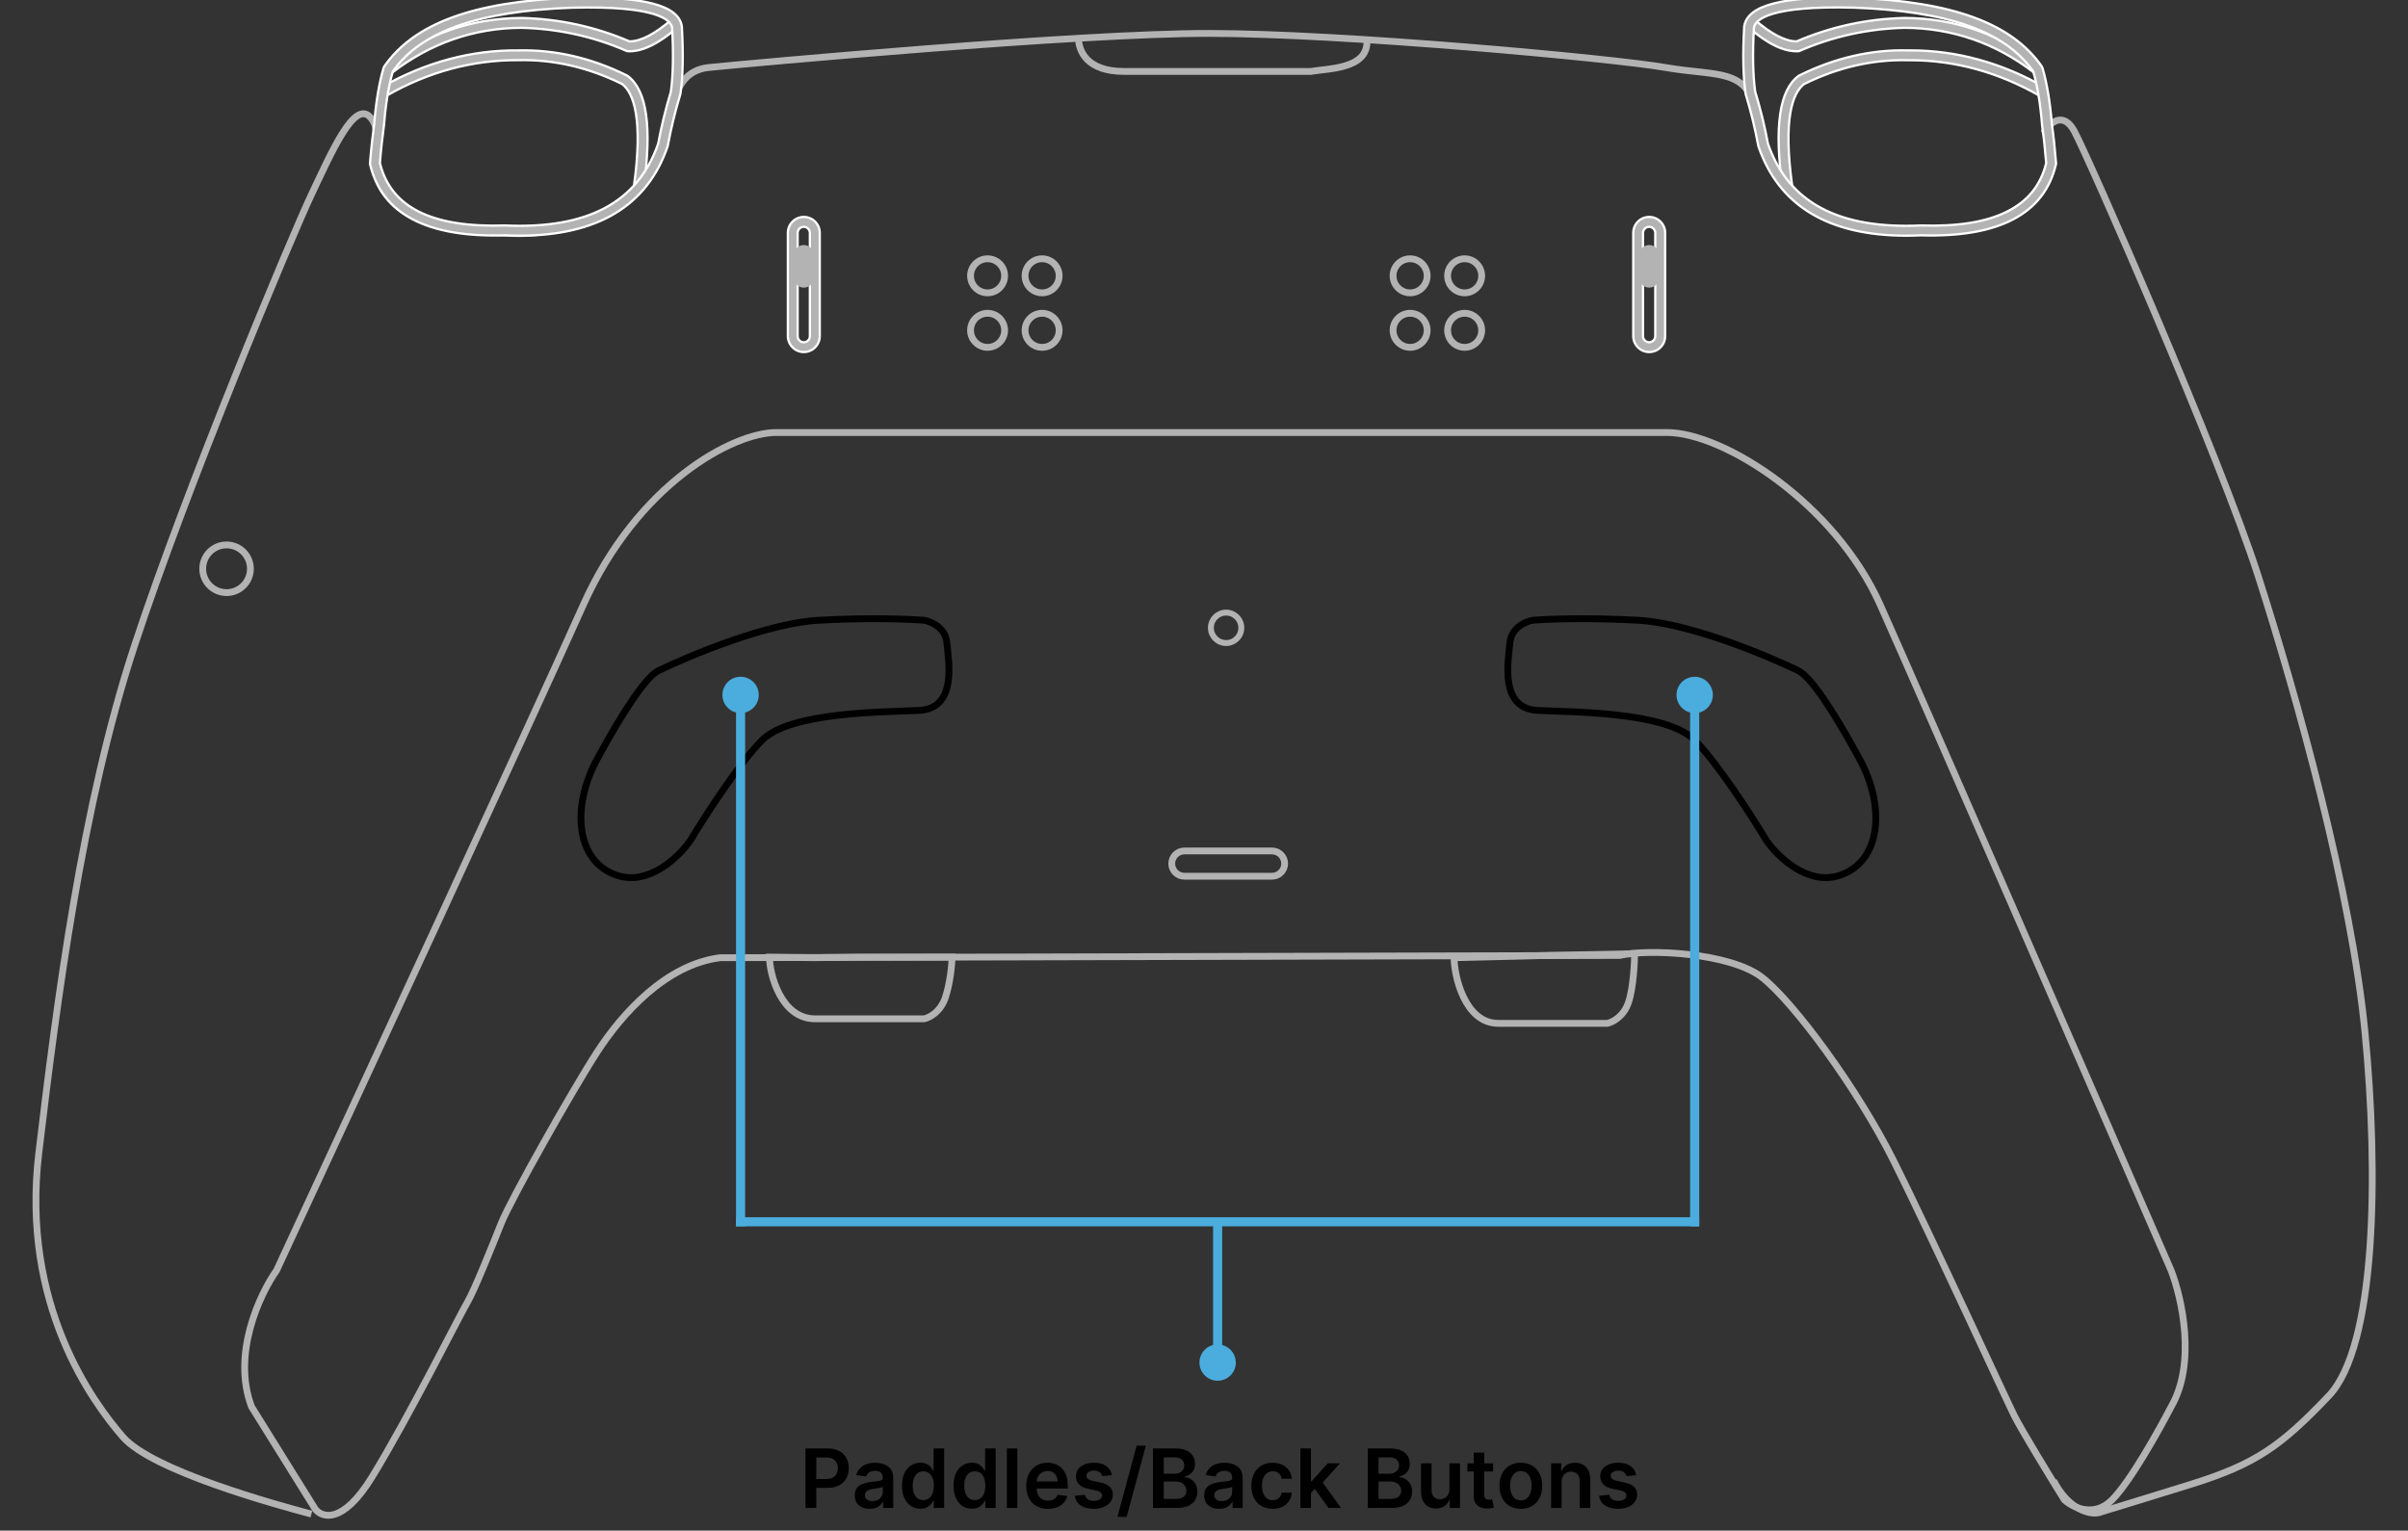 <?xml version="1.0" encoding="UTF-8"?>
<svg width="530" height="337" viewBox="0 0 530 337" fill="none" xmlns="http://www.w3.org/2000/svg">
<rect x="0" y="0" width="530" height="337" fill="#333333" stroke="none"/>
<g clip-path="url(#clip0_1741_1312)">
<path d="M179.39 224.309C171.921 224.309 169.366 214.504 169.366 210.725L179.04 210.857L189.54 210.725H209.54C209.54 212.281 209.134 216.439 208.067 219.641C207 222.842 204.51 224.087 203.399 224.309H179.39Z" stroke="#B3B3B3" stroke-width="1.5"/>
<path d="M329.772 225.309C322.303 225.309 320.04 214.636 320.04 210.857L340.54 210.357L359.783 209.971C359.783 211.527 359.516 217.44 358.449 220.641C357.382 223.842 354.893 225.087 353.781 225.309H329.772Z" stroke="#B3B3B3" stroke-width="1.5"/>
<path d="M68.54 333.357C61.04 331.357 33.54 323.857 27.04 316.357C20.54 308.857 4.54 287.357 8.54 253.857C12.54 220.357 18.04 177.357 29.54 142.357C41.04 107.357 64.04 52.357 68.54 42.857C73.04 33.357 78.04 21.857 81.54 25.857C85.04 29.857 80.04 36.357 85.04 42.857C89.572 48.748 96.538 50.389 111.54 51.357C127.04 52.357 140.54 43.857 144.54 36.357C148.421 29.081 146.04 15.857 156.04 14.857C166.04 13.857 237.002 7.357 266.04 7.357C295.5 7.357 355.04 12.857 366.54 14.857C378.04 16.857 384.54 14.857 386.54 24.857C388.54 34.857 391.54 46.357 407.54 49.357C423.876 52.42 441.5 51 448.54 41.857C452.981 36.09 450.54 30.19 450.04 28.857C451.207 27.023 454.14 24.457 456.54 28.857C459.54 34.357 488.54 100.357 497.04 126.857C505.54 153.357 517.54 196.357 520.54 227.357C523.54 258.357 523.04 296.357 512.54 307.357C502.04 318.357 496.54 322.357 482.04 326.857C470.44 330.457 464.207 332.357 462.54 332.857C460.374 333.857 455.2 332.4 452 326" stroke="#B3B3B3" stroke-width="1.5"/>
<path d="M237.366 8.225C237.366 11.392 239.366 15.725 247.366 15.725C255.366 15.725 277.833 15.725 288.5 15.725C292.333 15.058 300.866 15.225 300.866 9.225" stroke="#B3B3B3" stroke-width="1.5"/>
<path d="M366.502 51.273V74.001C366.502 75.943 364.92 77.513 362.99 77.513C361.061 77.513 359.479 75.93 359.479 74.001V51.273C359.479 49.331 361.06 47.761 362.99 47.761C364.919 47.761 366.502 49.343 366.502 51.273ZM361.633 74.014C361.633 74.753 362.238 75.358 362.977 75.358C363.715 75.358 364.321 74.753 364.321 74.014V51.286C364.321 50.548 363.715 49.942 362.977 49.942C362.238 49.942 361.633 50.548 361.633 51.286V74.014Z" fill="#B3B3B3" stroke="white" stroke-width="0.5"/>
<path d="M365.064 55.87V61.405C365.064 62.472 364.131 63.326 362.984 63.326C361.837 63.326 360.903 62.459 360.903 61.405V55.87C360.903 54.803 361.837 53.949 362.984 53.949C364.131 53.949 365.064 54.816 365.064 55.87Z" fill="#B3B3B3"/>
<path d="M180.429 51.273V74.001C180.429 75.943 178.848 77.513 176.918 77.513C174.989 77.513 173.407 75.93 173.407 74.001V51.273C173.407 49.331 174.988 47.761 176.918 47.761C178.847 47.761 180.429 49.343 180.429 51.273ZM175.561 74.014C175.561 74.753 176.166 75.358 176.905 75.358C177.643 75.358 178.249 74.753 178.249 74.014V51.286C178.249 50.548 177.643 49.942 176.905 49.942C176.166 49.942 175.561 50.548 175.561 51.286V74.014Z" fill="#B3B3B3" stroke="white" stroke-width="0.5"/>
<path d="M138.488 9.087L138.535 9.107H138.586C141.068 9.107 144.172 7.467 147.804 4.328L149.224 5.965C144.892 9.708 141.282 11.415 138.252 11.275C138.251 11.275 138.251 11.275 138.251 11.275L138.041 11.264L137.856 11.188C130.545 8.014 122.777 6.314 114.756 6.126L114.756 6.126L114.75 6.126C104.357 6.166 94.795 9.482 86.345 15.963L85.011 14.25C93.843 7.462 103.857 3.999 114.775 3.959C123.025 4.145 130.982 5.872 138.488 9.087ZM84.015 19.18C93.65 13.695 103.749 10.989 114.108 11.094V11.095L114.116 11.094C122.192 10.909 130.219 12.764 137.972 16.613L138.153 16.721C140.245 18.279 141.605 21.067 142.193 25.212C142.775 29.309 142.596 34.697 141.654 41.44L139.508 41.136C140.562 33.569 140.536 28.413 139.95 24.908C139.357 21.366 138.187 19.483 136.953 18.517L136.932 18.501L136.909 18.49C129.501 14.833 121.833 13.062 114.122 13.249C104.097 13.17 94.378 15.769 85.098 21.054L84.015 19.18Z" fill="#B3B3B3" stroke="white" stroke-width="0.5"/>
<path d="M178.993 55.87V61.405C178.993 62.472 178.059 63.326 176.912 63.326C175.765 63.326 174.831 62.459 174.831 61.405V55.87C174.831 54.803 175.765 53.949 176.912 53.949C178.059 53.949 178.993 54.816 178.993 55.87Z" fill="#B3B3B3"/>
<path d="M447.653 15.962C439.203 9.468 429.641 6.166 419.21 6.126V6.126L419.203 6.126C411.222 6.314 403.441 8.014 396.13 11.188C396.129 11.188 396.128 11.188 396.127 11.189L395.945 11.264L395.735 11.275C395.735 11.275 395.735 11.275 395.735 11.275C392.678 11.415 389.08 9.708 384.762 5.965L386.182 4.328C389.814 7.467 392.918 9.107 395.4 9.107H395.451L395.499 9.087C402.991 5.872 410.961 4.145 419.171 3.959C430.116 3.986 440.131 7.45 448.963 14.251L447.653 15.962ZM419.936 11.095L419.936 11.095H419.942H419.944H419.945H419.946H419.947H419.949H419.95H419.951H419.952H419.954H419.955H419.956H419.957H419.959H419.96H419.961H419.962H419.964H419.965H419.966H419.967H419.969H419.97H419.971H419.972H419.974H419.975H419.976H419.977H419.979H419.98H419.981H419.982H419.984H419.985H419.986H419.987H419.988H419.99H419.991H419.992H419.993H419.995H419.996H419.997H419.998H420H420.001H420.002H420.003H420.005H420.006H420.007H420.008H420.01H420.011H420.012H420.013H420.014H420.016H420.017H420.018H420.019H420.021H420.022H420.023H420.024H420.026H420.027H420.028H420.029H420.031H420.032H420.033H420.034H420.035H420.037H420.038H420.039H420.04H420.042H420.043H420.044H420.045H420.046H420.048H420.049H420.05H420.051H420.053H420.054H420.055H420.056H420.058H420.059H420.06H420.061H420.062H420.064H420.065H420.066H420.067H420.069H420.07H420.071H420.072H420.073H420.075H420.076H420.077H420.078H420.08H420.081H420.082H420.083H420.085H420.086H420.087H420.088H420.089H420.091H420.092H420.093H420.094H420.096H420.097H420.098H420.099H420.1H420.102H420.103H420.104H420.105H420.107H420.108H420.109H420.11H420.111H420.113H420.114H420.115H420.116H420.117H420.119H420.12H420.121H420.122H420.124H420.125H420.126H420.127H420.128H420.13H420.131H420.132H420.133H420.135H420.136H420.137H420.138H420.139H420.141H420.142H420.143H420.144H420.145H420.147H420.148H420.149H420.15H420.152H420.153H420.154H420.155H420.156H420.158H420.159H420.16H420.161H420.163H420.164H420.165H420.166H420.167H420.169H420.17H420.171H420.172H420.173H420.175H420.176H420.177H420.178H420.18H420.181H420.182H420.183H420.184H420.186H420.187H420.188H420.189H420.19H420.192H420.193H420.194H420.195H420.196H420.198H420.199H420.2H420.201H420.203H420.204H420.205H420.206H420.207H420.209H420.21H420.211H420.212H420.213H420.215H420.216H420.217H420.218H420.22H420.221H420.222H420.223H420.224H420.226H420.227H420.228H420.229H420.23H420.232H420.233H420.234H420.235H420.236H420.238H420.239H420.24H420.241H420.243H420.244H420.245H420.246H420.247H420.249H420.25H420.251H420.252H420.253H420.255H420.256H420.257H420.258H420.26H420.261H420.262H420.263H420.264H420.266H420.267H420.268H420.269H420.27H420.272H420.273H420.274H420.275H420.276H420.278H420.279H420.28H420.281H420.283H420.284H420.285H420.286H420.287H420.289H420.29H420.291H420.292H420.293H420.295H420.296H420.297H420.298H420.3H420.301H420.302H420.303H420.304H420.306H420.307H420.308H420.309H420.31H420.312H420.313H420.314H420.315H420.316H420.318H420.319H420.32H420.321H420.323H420.324H420.325H420.326H420.327H420.329H420.33H420.331H420.332H420.333H420.335H420.336H420.337H420.338H420.34H420.341H420.342H420.343H420.344H420.346H420.347H420.348H420.349H420.35H420.352H420.353H420.354H420.355H420.357H420.358H420.359H420.36H420.361H420.363H420.364H420.365H420.366H420.367H420.369H420.37H420.371H420.372H420.374H420.375H420.376H420.377H420.378H420.38H420.381H420.382H420.383H420.385H420.386H420.387H420.388H420.389H420.391H420.392H420.393H420.394H420.396H420.397H420.398H420.399H420.4H420.402H420.403H420.404H420.405H420.406H420.408H420.409H420.41H420.411H420.413H420.414H420.415H420.416H420.417H420.419H420.42H420.421H420.422H420.424H420.425H420.426H420.427H420.428H420.43H420.431H420.432H420.433H420.435H420.436H420.437H420.438H420.44H420.441H420.442H420.443H420.444H420.446H420.447H420.448H420.449H420.451H420.452H420.453H420.454H420.455H420.457H420.458H420.459H420.46H420.462H420.463H420.464H420.465H420.467H420.468H420.469H420.47H420.471H420.473H420.474H420.475H420.476H420.478H420.479H420.48H420.481H420.483H420.484H420.485H420.486H420.487H420.489H420.49H420.491H420.492H420.494H420.495H420.496H420.497H420.499H420.5H420.501H420.502H420.503H420.505H420.506H420.507H420.508H420.51H420.511H420.512H420.513H420.515H420.516H420.517H420.518H420.52H420.521H420.522H420.523H420.525H420.526H420.527H420.528H420.529H420.531H420.532H420.533H420.534H420.536H420.537H420.538H420.539H420.541H420.542H420.543H420.544H420.546H420.547H420.548H420.549H420.551H420.552H420.553H420.554H420.556H420.557H420.558H420.559H420.561H420.562H420.563H420.564H420.566H420.567H420.568H420.569C430.649 11.095 440.548 13.814 449.985 19.193L448.901 21.068C439.808 15.888 430.249 13.262 420.516 13.262H420.515H420.514H420.513H420.511H420.51H420.509H420.508H420.507H420.505H420.504H420.503H420.502H420.501H420.5H420.498H420.497H420.496H420.495H420.494H420.493H420.491H420.49H420.489H420.488H420.487H420.486H420.484H420.483H420.482H420.481H420.48H420.479H420.477H420.476H420.475H420.474H420.473H420.471H420.47H420.469H420.468H420.467H420.466H420.464H420.463H420.462H420.461H420.46H420.459H420.457H420.456H420.455H420.454H420.453H420.452H420.45H420.449H420.448H420.447H420.446H420.445H420.443H420.442H420.441H420.44H420.439H420.437H420.436H420.435H420.434H420.433H420.432H420.43H420.429H420.428H420.427H420.426H420.425H420.423H420.422H420.421H420.42H420.419H420.418H420.416H420.415H420.414H420.413H420.412H420.411H420.409H420.408H420.407H420.406H420.405H420.403H420.402H420.401H420.4H420.399H420.398H420.396H420.395H420.394H420.393H420.392H420.391H420.389H420.388H420.387H420.386H420.385H420.384H420.382H420.381H420.38H420.379H420.378H420.377H420.375H420.374H420.373H420.372H420.371H420.369H420.368H420.367H420.366H420.365H420.364H420.362H420.361H420.36H420.359H420.358H420.357H420.355H420.354H420.353H420.352H420.351H420.35H420.348H420.347H420.346H420.345H420.344H420.343H420.341H420.34H420.339H420.338H420.337H420.335H420.334H420.333H420.332H420.331H420.33H420.328H420.327H420.326H420.325H420.324H420.323H420.321H420.32H420.319H420.318H420.317H420.316H420.314H420.313H420.312H420.311H420.31H420.309H420.307H420.306H420.305H420.304H420.303H420.301H420.3H420.299H420.298H420.297H420.296H420.294H420.293H420.292H420.291H420.29H420.289H420.287H420.286H420.285H420.284H420.283H420.282H420.28H420.279H420.278H420.277H420.276H420.275H420.273H420.272H420.271H420.27H420.269H420.267H420.266H420.265H420.264H420.263H420.262H420.26H420.259H420.258H420.257H420.256H420.255H420.253H420.252H420.251H420.25H420.249H420.248H420.246H420.245H420.244H420.243H420.242H420.241H420.239H420.238H420.237H420.236H420.235H420.233H420.232H420.231H420.23H420.229H420.228H420.226H420.225H420.224H420.223H420.222H420.221H420.219H420.218H420.217H420.216H420.215H420.214H420.212H420.211H420.21H420.209H420.208H420.207H420.205H420.204H420.203H420.202H420.201H420.199H420.198H420.197H420.196H420.195H420.194H420.192H420.191H420.19H420.189H420.188H420.187H420.185H420.184H420.183H420.182H420.181H420.18H420.178H420.177H420.176H420.175H420.174H420.173H420.171H420.17H420.169H420.168H420.167H420.166H420.164H420.163H420.162H420.161H420.16H420.158H420.157H420.156H420.155H420.154H420.153H420.151H420.15H420.149H420.148H420.147H420.146H420.144H420.143H420.142H420.141H420.14H420.139H420.137H420.136H420.135H420.134H420.133H420.132H420.13H420.129H420.128H420.127H420.126H420.124H420.123H420.122H420.121H420.12H420.119H420.117H420.116H420.115H420.114H420.113H420.112H420.11H420.109H420.108H420.107H420.106H420.105H420.103H420.102H420.101H420.1H420.099H420.098H420.096H420.095H420.094H420.093H420.092H420.09H420.089H420.088H420.087H420.086H420.085H420.083H420.082H420.081H420.08H420.079H420.078H420.076H420.075H420.074H420.073H420.072H420.071H420.069H420.068H420.067H420.066H420.065H420.064H420.062H420.061H420.06H420.059H420.058H420.056H420.055H420.054H420.053H420.052H420.051H420.049H420.048H420.047H420.046H420.045H420.044H420.042H420.041H420.04H420.039H420.038H420.037H420.035H420.034H420.033H420.032H420.031H420.03H420.028H420.027H420.026H420.025H420.024H420.022H420.021H420.02H420.019H420.018H420.017H420.015H420.014H420.013H420.012H420.011H420.01H420.008H420.007H420.006H420.005H420.004H420.003H420.001H420H419.999H419.998H419.997H419.996H419.994H419.993H419.992H419.991H419.99H419.988H419.987H419.986H419.985H419.984H419.983H419.981H419.98H419.979H419.978H419.977H419.976H419.974H419.973H419.972H419.971H419.97H419.969H419.967H419.966H419.965H419.964H419.963H419.962H419.96H419.959H419.958H419.957H419.956H419.954H419.953H419.952H419.951H419.95H419.949H419.947H419.946H419.945H419.944H419.943H419.942H419.94H419.939H419.938H419.937H419.936H419.935H419.933H419.932H419.931H419.93H419.929H419.928H419.926H419.925H419.924H419.923H419.922H419.92H419.919H419.919C412.167 13.062 404.498 14.846 397.09 18.503L397.067 18.515L397.047 18.531C395.813 19.497 394.639 21.379 394.045 24.922C393.457 28.427 393.431 33.582 394.491 41.149L392.345 41.441C391.403 34.698 391.225 29.31 391.806 25.212C392.395 21.067 393.754 18.28 395.846 16.721L396.027 16.613C403.794 12.764 411.834 10.882 419.936 11.095Z" fill="#B3B3B3" stroke="white" stroke-width="0.5"/>
<path d="M111.135 51.81L111.125 51.809L111.115 51.81C102.555 52.082 95.784 50.897 90.837 48.294C85.9 45.696 82.766 41.681 81.475 36.249L81.475 36.249L81.474 36.243L81.431 36.082L81.441 35.913C81.441 35.912 81.441 35.912 81.442 35.911C81.681 32.836 82.001 29.96 82.36 27.338L82.361 27.33L82.362 27.323C82.72 22.634 83.476 18.099 84.427 14.962L84.584 14.624C91.119 5.176 104.144 0.343 125.71 -0.47C133.699 -0.677 139.619 -0.272 143.635 0.774C147.657 1.822 149.678 3.485 150.063 5.728L150.075 5.861C150.42 11.822 150.313 16.762 149.784 20.539L149.748 20.72C148.587 24.55 147.667 28.367 146.985 32.064L146.937 32.246C144.7 38.774 140.851 43.677 135.429 46.952C130.001 50.231 122.977 51.889 114.378 51.889C113.328 51.889 112.238 51.863 111.135 51.81ZM144.865 31.627L144.871 31.609L144.874 31.591C145.566 27.865 146.498 24.033 147.656 20.186L147.661 20.168L147.664 20.148C148.161 16.525 148.253 11.786 147.933 6.069L147.932 6.05L147.928 6.031C147.746 5.169 146.852 3.968 143.733 3.045C140.607 2.12 135.181 1.451 125.788 1.698L125.786 1.698C105.247 2.472 92.692 6.902 86.483 15.702L86.459 15.736L86.448 15.775C85.561 18.771 84.866 23.041 84.518 27.557C84.158 30.147 83.851 32.911 83.624 35.861L83.621 35.901L83.63 35.941C84.842 40.814 87.709 44.378 92.292 46.651C96.861 48.917 103.124 49.895 111.135 49.642C120.206 50.049 127.512 48.793 133.117 45.806C138.731 42.814 142.619 38.097 144.865 31.627Z" fill="#B3B3B3" stroke="white" stroke-width="0.5"/>
<path d="M451.625 27.404L451.625 27.412L451.627 27.419C451.986 29.947 452.292 32.835 452.532 35.898C452.532 35.899 452.532 35.899 452.532 35.9L452.542 36.069L452.5 36.23L452.499 36.23L452.498 36.236C451.208 41.668 448.076 45.683 443.13 48.282C438.173 50.887 431.379 52.076 422.765 51.81L422.755 51.81L422.745 51.81C421.655 51.863 420.578 51.89 419.529 51.89C410.97 51.89 403.966 50.232 398.546 46.953C393.132 43.677 389.28 38.774 387.036 32.246L386.988 32.064C386.307 28.367 385.386 24.55 384.225 20.721L384.189 20.54C383.66 16.762 383.553 11.822 383.898 5.862L383.911 5.729C384.296 3.485 386.317 1.819 390.336 0.77C394.351 -0.278 400.267 -0.683 408.25 -0.47C429.829 0.343 442.841 5.176 449.389 14.624L449.546 14.962C450.497 18.099 451.253 22.634 451.625 27.404ZM389.112 31.591L389.115 31.61L389.122 31.628C391.368 38.097 395.252 42.815 400.853 45.806C406.445 48.793 413.727 50.049 422.759 49.642C430.783 49.895 437.072 48.914 441.663 46.647C446.267 44.373 449.151 40.809 450.356 35.941L450.366 35.901L450.363 35.86C450.122 32.912 449.829 30.149 449.468 27.637C449.121 23.041 448.412 18.758 447.525 15.762L447.514 15.723L447.49 15.689C441.282 6.876 428.739 2.459 408.174 1.685L408.172 1.685C398.786 1.431 393.363 2.101 390.239 3.027C387.121 3.952 386.227 5.156 386.045 6.018L386.042 6.037L386.04 6.056C385.72 11.773 385.813 16.512 386.309 20.135L386.312 20.155L386.318 20.174C387.489 24.034 388.434 27.879 389.112 31.591Z" fill="#B3B3B3" stroke="white" stroke-width="0.5"/>
<path d="M366.866 95.225L170.866 95.225C161.366 95.225 140.366 106.425 128.366 133.225C116.366 160.025 78.366 242.059 60.866 279.725C57.2 284.892 50.966 298.125 55.366 309.725L69.366 332.225C70.866 334.225 75.466 335.625 81.866 325.225C89.866 312.225 101.366 289.225 102.866 286.725C104.366 284.225 108.366 274.225 110.366 269.225C112.366 264.225 125.866 240.225 131.366 231.725C136.866 223.225 146.54 212.357 158.54 210.857L356.54 210.357C362.54 208.857 380.866 209.725 387.866 215.225C394.866 220.725 408.866 239.725 416.866 255.725C424.866 271.725 441.366 307.725 443.366 311.725C444.966 314.925 451.366 325.392 454.366 330.225C456.199 331.892 460.866 334.225 464.866 330.225C468.866 326.225 475.199 314.892 477.866 309.725C483.466 300.125 480.199 285.725 477.866 279.725C460.699 240.225 423.866 155.625 413.866 133.225C403.866 110.825 379.366 95.225 366.866 95.225Z" stroke="#B3B3B3" stroke-width="1.5"/>
<path fill-rule="evenodd" clip-rule="evenodd" d="M260.679 187.357H279.971C281.5 187.357 282.752 188.609 282.752 190.138C282.752 191.668 281.5 192.919 279.971 192.919H260.679C259.149 192.919 257.898 191.668 257.898 190.138C257.898 188.609 259.149 187.357 260.679 187.357Z" stroke="#B3B3B3" stroke-width="1.5" stroke-miterlimit="22.926"/>
<path d="M314.116 60.725C314.116 62.796 312.437 64.475 310.366 64.475C308.295 64.475 306.616 62.796 306.616 60.725C306.616 58.654 308.295 56.975 310.366 56.975C312.437 56.975 314.116 58.654 314.116 60.725ZM326.116 60.725C326.116 62.796 324.437 64.475 322.366 64.475C320.295 64.475 318.616 62.796 318.616 60.725C318.616 58.654 320.295 56.975 322.366 56.975C324.437 56.975 326.116 58.654 326.116 60.725ZM314.116 72.725C314.116 74.796 312.437 76.475 310.366 76.475C308.295 76.475 306.616 74.796 306.616 72.725C306.616 70.654 308.295 68.975 310.366 68.975C312.437 68.975 314.116 70.654 314.116 72.725ZM326.116 72.725C326.116 74.796 324.437 76.475 322.366 76.475C320.295 76.475 318.616 74.796 318.616 72.725C318.616 70.654 320.295 68.975 322.366 68.975C324.437 68.975 326.116 70.654 326.116 72.725Z" stroke="#B3B3B3" stroke-width="1.5"/>
<path d="M221.116 60.725C221.116 62.796 219.437 64.475 217.366 64.475C215.295 64.475 213.616 62.796 213.616 60.725C213.616 58.654 215.295 56.975 217.366 56.975C219.437 56.975 221.116 58.654 221.116 60.725ZM233.116 60.725C233.116 62.796 231.437 64.475 229.366 64.475C227.295 64.475 225.616 62.796 225.616 60.725C225.616 58.654 227.295 56.975 229.366 56.975C231.437 56.975 233.116 58.654 233.116 60.725ZM221.116 72.725C221.116 74.796 219.437 76.475 217.366 76.475C215.295 76.475 213.616 74.796 213.616 72.725C213.616 70.654 215.295 68.975 217.366 68.975C219.437 68.975 221.116 70.654 221.116 72.725ZM233.116 72.725C233.116 74.796 231.437 76.475 229.366 76.475C227.295 76.475 225.616 74.796 225.616 72.725C225.616 70.654 227.295 68.975 229.366 68.975C231.437 68.975 233.116 70.654 233.116 72.725Z" stroke="#B3B3B3" stroke-width="1.5"/>
<path d="M180.172 136.563C169.033 137.174 152.066 144.199 144.975 147.635C142.268 148.9 137.24 156.417 131.438 167.108C125.637 177.799 126.797 189.636 135.693 192.69C142.809 195.134 149.488 188.617 151.937 185.054C155.16 179.708 162.844 167.796 167.795 162.908C173.983 156.799 193.709 156.799 202.218 156.417C210.726 156.035 208.793 145.726 208.406 141.526C208.096 138.166 204.925 136.817 203.378 136.563C200.284 136.308 191.311 135.952 180.172 136.563Z" stroke="black" stroke-width="1.5"/>
<path d="M360.561 136.563C371.7 137.174 388.667 144.199 395.757 147.635C398.465 148.9 403.493 156.417 409.294 167.108C415.096 177.799 413.936 189.636 405.04 192.69C397.923 195.134 391.245 188.617 388.795 185.054C385.572 179.708 377.888 167.796 372.938 162.908C366.749 156.799 347.024 156.799 338.515 156.417C330.006 156.035 331.94 145.726 332.327 141.526C332.636 138.166 335.808 136.817 337.355 136.563C340.449 136.308 349.422 135.952 360.561 136.563Z" stroke="black" stroke-width="1.5"/>
<circle cx="49.866" cy="125.225" r="5.25" stroke="#B3B3B3" stroke-width="1.5"/>
<circle cx="269.866" cy="138.225" r="3.35" stroke="#B3B3B3" stroke-width="1.3"/>
<path d="M267 269L269 269L269 301L267 301L267 269Z" fill="#4BADDD"/>
<path d="M162 156L164 156L164 270L162 270L162 156Z" fill="#4BADDD"/>
<path d="M372 156L374 156L374 270L372 270L372 156Z" fill="#4BADDD"/>
<path d="M374 268L374 270L162 270L162 268L374 268Z" fill="#4BADDD"/>
<circle cx="373" cy="153" r="4" fill="#4BADDD"/>
<circle cx="268" cy="300" r="4" fill="#4BADDD"/>
<circle cx="163" cy="153" r="4" fill="#4BADDD"/>
<path d="M177.291 332V318.909H182.2C183.206 318.909 184.05 319.097 184.732 319.472C185.418 319.847 185.935 320.362 186.285 321.018C186.638 321.67 186.815 322.412 186.815 323.243C186.815 324.082 186.638 324.828 186.285 325.48C185.931 326.132 185.409 326.646 184.719 327.021C184.028 327.391 183.178 327.577 182.168 327.577H178.915V325.627H181.849C182.437 325.627 182.918 325.525 183.293 325.32C183.668 325.116 183.945 324.835 184.124 324.477C184.308 324.119 184.399 323.707 184.399 323.243C184.399 322.778 184.308 322.369 184.124 322.016C183.945 321.662 183.666 321.387 183.287 321.191C182.912 320.991 182.428 320.891 181.836 320.891H179.663V332H177.291ZM191.422 332.198C190.8 332.198 190.24 332.087 189.741 331.866C189.247 331.64 188.855 331.308 188.565 330.869C188.28 330.43 188.137 329.888 188.137 329.245C188.137 328.691 188.239 328.233 188.444 327.871C188.648 327.509 188.927 327.219 189.281 327.001C189.635 326.784 190.033 326.62 190.476 326.509C190.924 326.394 191.386 326.311 191.863 326.26C192.439 326.2 192.905 326.147 193.263 326.1C193.621 326.049 193.881 325.972 194.043 325.87C194.209 325.763 194.292 325.599 194.292 325.378V325.339C194.292 324.858 194.15 324.485 193.864 324.221C193.579 323.957 193.167 323.825 192.631 323.825C192.064 323.825 191.614 323.948 191.282 324.195C190.954 324.442 190.732 324.734 190.617 325.071L188.456 324.764C188.627 324.168 188.908 323.669 189.3 323.268C189.692 322.864 190.172 322.561 190.738 322.361C191.305 322.156 191.932 322.054 192.618 322.054C193.091 322.054 193.562 322.109 194.03 322.22C194.499 322.331 194.927 322.514 195.315 322.77C195.703 323.021 196.014 323.364 196.248 323.799C196.487 324.234 196.606 324.777 196.606 325.429V332H194.382V330.651H194.305C194.165 330.924 193.966 331.18 193.711 331.418C193.459 331.653 193.142 331.842 192.758 331.987C192.379 332.128 191.934 332.198 191.422 332.198ZM192.023 330.498C192.488 330.498 192.89 330.406 193.231 330.223C193.572 330.036 193.834 329.788 194.018 329.482C194.205 329.175 194.299 328.84 194.299 328.478V327.321C194.226 327.381 194.103 327.436 193.928 327.487C193.758 327.538 193.566 327.583 193.353 327.621C193.14 327.66 192.929 327.694 192.72 327.724C192.511 327.754 192.33 327.779 192.177 327.8C191.831 327.847 191.523 327.924 191.25 328.031C190.977 328.137 190.762 328.286 190.604 328.478C190.447 328.665 190.368 328.908 190.368 329.207C190.368 329.633 190.523 329.955 190.834 330.172C191.145 330.389 191.542 330.498 192.023 330.498ZM202.577 332.173C201.805 332.173 201.115 331.974 200.506 331.578C199.896 331.182 199.415 330.607 199.061 329.852C198.707 329.098 198.53 328.182 198.53 327.104C198.53 326.013 198.709 325.092 199.067 324.342C199.43 323.588 199.917 323.019 200.531 322.636C201.145 322.248 201.829 322.054 202.583 322.054C203.158 322.054 203.631 322.152 204.002 322.348C204.373 322.54 204.667 322.772 204.884 323.045C205.101 323.313 205.27 323.567 205.389 323.805H205.485V318.909H207.805V332H205.53V330.453H205.389C205.27 330.692 205.097 330.945 204.871 331.214C204.645 331.478 204.347 331.704 203.976 331.891C203.606 332.079 203.139 332.173 202.577 332.173ZM203.222 330.274C203.712 330.274 204.13 330.142 204.475 329.878C204.82 329.609 205.082 329.237 205.261 328.759C205.44 328.282 205.53 327.726 205.53 327.091C205.53 326.456 205.44 325.904 205.261 325.435C205.086 324.967 204.827 324.602 204.481 324.342C204.14 324.082 203.721 323.952 203.222 323.952C202.706 323.952 202.276 324.087 201.931 324.355C201.586 324.624 201.326 324.994 201.151 325.467C200.976 325.94 200.889 326.482 200.889 327.091C200.889 327.705 200.976 328.252 201.151 328.734C201.33 329.211 201.592 329.588 201.937 329.865C202.287 330.138 202.715 330.274 203.222 330.274ZM213.914 332.173C213.143 332.173 212.453 331.974 211.843 331.578C211.234 331.182 210.752 330.607 210.399 329.852C210.045 329.098 209.868 328.182 209.868 327.104C209.868 326.013 210.047 325.092 210.405 324.342C210.767 323.588 211.255 323.019 211.869 322.636C212.483 322.248 213.167 322.054 213.921 322.054C214.496 322.054 214.969 322.152 215.34 322.348C215.711 322.54 216.005 322.772 216.222 323.045C216.439 323.313 216.608 323.567 216.727 323.805H216.823V318.909H219.143V332H216.868V330.453H216.727C216.608 330.692 216.435 330.945 216.209 331.214C215.983 331.478 215.685 331.704 215.314 331.891C214.944 332.079 214.477 332.173 213.914 332.173ZM214.56 330.274C215.05 330.274 215.468 330.142 215.813 329.878C216.158 329.609 216.42 329.237 216.599 328.759C216.778 328.282 216.868 327.726 216.868 327.091C216.868 326.456 216.778 325.904 216.599 325.435C216.424 324.967 216.164 324.602 215.819 324.342C215.478 324.082 215.059 323.952 214.56 323.952C214.044 323.952 213.614 324.087 213.269 324.355C212.924 324.624 212.664 324.994 212.489 325.467C212.314 325.94 212.227 326.482 212.227 327.091C212.227 327.705 212.314 328.252 212.489 328.734C212.668 329.211 212.93 329.588 213.275 329.865C213.625 330.138 214.053 330.274 214.56 330.274ZM223.923 318.909V332H221.609V318.909H223.923ZM230.649 332.192C229.664 332.192 228.814 331.987 228.098 331.578C227.387 331.165 226.839 330.581 226.456 329.827C226.072 329.068 225.88 328.175 225.88 327.148C225.88 326.138 226.072 325.252 226.456 324.489C226.843 323.722 227.385 323.126 228.079 322.7C228.774 322.269 229.59 322.054 230.527 322.054C231.132 322.054 231.703 322.152 232.24 322.348C232.782 322.54 233.259 322.838 233.672 323.243C234.09 323.648 234.418 324.163 234.657 324.79C234.895 325.412 235.015 326.153 235.015 327.014V327.724H226.967V326.164H232.797C232.792 325.721 232.696 325.327 232.509 324.982C232.321 324.632 232.059 324.357 231.723 324.157C231.39 323.957 231.002 323.857 230.559 323.857C230.086 323.857 229.671 323.972 229.313 324.202C228.955 324.428 228.676 324.726 228.475 325.097C228.279 325.463 228.179 325.866 228.175 326.305V327.666C228.175 328.237 228.279 328.727 228.488 329.136C228.697 329.541 228.989 329.852 229.364 330.07C229.739 330.283 230.178 330.389 230.681 330.389C231.017 330.389 231.322 330.342 231.595 330.249C231.868 330.151 232.104 330.008 232.304 329.82C232.505 329.633 232.656 329.401 232.758 329.124L234.919 329.366C234.782 329.937 234.522 330.436 234.139 330.862C233.76 331.284 233.274 331.612 232.681 331.847C232.089 332.077 231.412 332.192 230.649 332.192ZM244.732 324.777L242.623 325.007C242.563 324.794 242.459 324.594 242.309 324.406C242.165 324.219 241.969 324.067 241.721 323.952C241.474 323.837 241.172 323.78 240.814 323.78C240.332 323.78 239.927 323.884 239.599 324.093C239.275 324.302 239.116 324.572 239.12 324.905C239.116 325.19 239.22 325.423 239.433 325.602C239.65 325.781 240.008 325.928 240.507 326.043L242.182 326.401C243.111 326.601 243.801 326.918 244.253 327.353C244.709 327.788 244.939 328.357 244.943 329.06C244.939 329.678 244.758 330.223 244.4 330.696C244.046 331.165 243.554 331.531 242.923 331.795C242.292 332.06 241.568 332.192 240.75 332.192C239.548 332.192 238.581 331.94 237.848 331.438C237.115 330.93 236.678 330.225 236.537 329.322L238.794 329.104C238.896 329.548 239.113 329.882 239.446 330.108C239.778 330.334 240.211 330.447 240.743 330.447C241.293 330.447 241.734 330.334 242.067 330.108C242.403 329.882 242.572 329.603 242.572 329.271C242.572 328.989 242.463 328.757 242.246 328.574C242.032 328.391 241.7 328.25 241.248 328.152L239.574 327.8C238.632 327.604 237.935 327.274 237.483 326.81C237.032 326.341 236.808 325.749 236.812 325.033C236.808 324.428 236.972 323.903 237.305 323.46C237.641 323.013 238.108 322.668 238.704 322.425C239.305 322.178 239.998 322.054 240.782 322.054C241.932 322.054 242.838 322.299 243.498 322.789C244.163 323.279 244.574 323.942 244.732 324.777ZM252.195 318.295L247.976 333.969H245.95L250.169 318.295H252.195ZM253.774 332V318.909H258.785C259.731 318.909 260.517 319.058 261.144 319.357C261.774 319.651 262.245 320.053 262.556 320.565C262.872 321.076 263.029 321.656 263.029 322.303C263.029 322.836 262.927 323.292 262.722 323.671C262.518 324.046 262.243 324.351 261.898 324.585C261.553 324.82 261.167 324.988 260.741 325.09V325.218C261.205 325.244 261.651 325.386 262.077 325.646C262.507 325.902 262.859 326.264 263.132 326.733C263.404 327.202 263.541 327.768 263.541 328.433C263.541 329.111 263.377 329.72 263.048 330.261C262.72 330.798 262.226 331.222 261.566 331.533C260.905 331.844 260.074 332 259.073 332H253.774ZM256.145 330.018H258.695C259.556 330.018 260.176 329.854 260.556 329.526C260.939 329.194 261.131 328.768 261.131 328.248C261.131 327.86 261.035 327.511 260.843 327.2C260.651 326.884 260.379 326.637 260.025 326.458C259.671 326.275 259.249 326.183 258.759 326.183H256.145V330.018ZM256.145 324.477H258.491C258.9 324.477 259.269 324.402 259.597 324.253C259.925 324.099 260.183 323.884 260.37 323.607C260.562 323.326 260.658 322.994 260.658 322.61C260.658 322.103 260.479 321.685 260.121 321.357C259.767 321.029 259.241 320.865 258.542 320.865H256.145V324.477ZM268.327 332.198C267.705 332.198 267.144 332.087 266.646 331.866C266.151 331.64 265.759 331.308 265.469 330.869C265.184 330.43 265.041 329.888 265.041 329.245C265.041 328.691 265.143 328.233 265.348 327.871C265.553 327.509 265.832 327.219 266.185 327.001C266.539 326.784 266.938 326.62 267.381 326.509C267.828 326.394 268.29 326.311 268.768 326.26C269.343 326.2 269.81 326.147 270.168 326.1C270.526 326.049 270.786 325.972 270.947 325.87C271.114 325.763 271.197 325.599 271.197 325.378V325.339C271.197 324.858 271.054 324.485 270.768 324.221C270.483 323.957 270.072 323.825 269.535 323.825C268.968 323.825 268.518 323.948 268.186 324.195C267.858 324.442 267.636 324.734 267.521 325.071L265.361 324.764C265.531 324.168 265.813 323.669 266.205 323.268C266.597 322.864 267.076 322.561 267.643 322.361C268.21 322.156 268.836 322.054 269.522 322.054C269.995 322.054 270.466 322.109 270.935 322.22C271.403 322.331 271.832 322.514 272.219 322.77C272.607 323.021 272.918 323.364 273.153 323.799C273.391 324.234 273.511 324.777 273.511 325.429V332H271.286V330.651H271.21C271.069 330.924 270.871 331.18 270.615 331.418C270.364 331.653 270.046 331.842 269.663 331.987C269.283 332.128 268.838 332.198 268.327 332.198ZM268.928 330.498C269.392 330.498 269.795 330.406 270.136 330.223C270.477 330.036 270.739 329.788 270.922 329.482C271.109 329.175 271.203 328.84 271.203 328.478V327.321C271.131 327.381 271.007 327.436 270.832 327.487C270.662 327.538 270.47 327.583 270.257 327.621C270.044 327.66 269.833 327.694 269.624 327.724C269.415 327.754 269.234 327.779 269.081 327.8C268.736 327.847 268.427 327.924 268.154 328.031C267.881 328.137 267.666 328.286 267.509 328.478C267.351 328.665 267.272 328.908 267.272 329.207C267.272 329.633 267.428 329.955 267.739 330.172C268.05 330.389 268.446 330.498 268.928 330.498ZM280.12 332.192C279.14 332.192 278.298 331.977 277.595 331.546C276.896 331.116 276.357 330.521 275.978 329.763C275.603 329 275.415 328.122 275.415 327.129C275.415 326.132 275.607 325.252 275.991 324.489C276.374 323.722 276.915 323.126 277.614 322.7C278.317 322.269 279.148 322.054 280.107 322.054C280.904 322.054 281.609 322.201 282.223 322.495C282.841 322.785 283.333 323.196 283.7 323.729C284.066 324.257 284.275 324.875 284.326 325.582H282.114C282.025 325.109 281.812 324.715 281.475 324.4C281.143 324.08 280.697 323.92 280.139 323.92C279.666 323.92 279.251 324.048 278.893 324.304C278.535 324.555 278.256 324.918 278.055 325.391C277.859 325.864 277.761 326.43 277.761 327.091C277.761 327.76 277.859 328.335 278.055 328.817C278.251 329.294 278.526 329.663 278.88 329.923C279.238 330.178 279.658 330.306 280.139 330.306C280.48 330.306 280.785 330.242 281.053 330.114C281.326 329.982 281.554 329.793 281.737 329.545C281.92 329.298 282.046 328.998 282.114 328.644H284.326C284.271 329.339 284.066 329.955 283.712 330.491C283.359 331.024 282.877 331.442 282.268 331.744C281.658 332.043 280.942 332.192 280.12 332.192ZM288.335 328.919L288.329 326.126H288.7L292.228 322.182H294.932L290.592 327.014H290.112L288.335 328.919ZM286.226 332V318.909H288.54V332H286.226ZM292.388 332L289.192 327.532L290.752 325.902L295.156 332H292.388ZM301.041 332V318.909H306.053C306.999 318.909 307.785 319.058 308.411 319.357C309.042 319.651 309.513 320.053 309.824 320.565C310.139 321.076 310.297 321.656 310.297 322.303C310.297 322.836 310.195 323.292 309.99 323.671C309.786 324.046 309.511 324.351 309.165 324.585C308.82 324.82 308.435 324.988 308.009 325.09V325.218C308.473 325.244 308.918 325.386 309.344 325.646C309.775 325.902 310.126 326.264 310.399 326.733C310.672 327.202 310.808 327.768 310.808 328.433C310.808 329.111 310.644 329.72 310.316 330.261C309.988 330.798 309.494 331.222 308.833 331.533C308.173 331.844 307.342 332 306.34 332H301.041ZM303.413 330.018H305.963C306.824 330.018 307.444 329.854 307.823 329.526C308.207 329.194 308.398 328.768 308.398 328.248C308.398 327.86 308.303 327.511 308.111 327.2C307.919 326.884 307.646 326.637 307.293 326.458C306.939 326.275 306.517 326.183 306.027 326.183H303.413V330.018ZM303.413 324.477H305.759C306.168 324.477 306.536 324.402 306.864 324.253C307.192 324.099 307.45 323.884 307.638 323.607C307.83 323.326 307.925 322.994 307.925 322.61C307.925 322.103 307.746 321.685 307.388 321.357C307.035 321.029 306.509 320.865 305.81 320.865H303.413V324.477ZM319.027 327.871V322.182H321.341V332H319.097V330.255H318.995C318.773 330.805 318.409 331.254 317.902 331.604C317.399 331.953 316.779 332.128 316.042 332.128C315.398 332.128 314.829 331.985 314.335 331.7C313.845 331.41 313.461 330.99 313.184 330.44C312.907 329.886 312.769 329.217 312.769 328.433V322.182H315.083V328.075C315.083 328.697 315.253 329.192 315.594 329.558C315.935 329.925 316.383 330.108 316.937 330.108C317.278 330.108 317.608 330.025 317.927 329.859C318.247 329.692 318.509 329.445 318.714 329.117C318.922 328.785 319.027 328.369 319.027 327.871ZM328.623 322.182V323.972H322.979V322.182H328.623ZM324.372 319.83H326.686V329.047C326.686 329.358 326.733 329.597 326.827 329.763C326.925 329.925 327.053 330.036 327.21 330.095C327.368 330.155 327.543 330.185 327.734 330.185C327.879 330.185 328.011 330.174 328.131 330.153C328.254 330.131 328.348 330.112 328.412 330.095L328.802 331.904C328.678 331.947 328.501 331.994 328.271 332.045C328.045 332.096 327.768 332.126 327.44 332.134C326.861 332.151 326.339 332.064 325.874 331.872C325.41 331.676 325.041 331.374 324.768 330.964C324.5 330.555 324.368 330.044 324.372 329.43V319.83ZM334.735 332.192C333.776 332.192 332.945 331.981 332.242 331.559C331.539 331.137 330.994 330.547 330.606 329.788C330.222 329.03 330.031 328.143 330.031 327.129C330.031 326.115 330.222 325.227 330.606 324.464C330.994 323.701 331.539 323.109 332.242 322.687C332.945 322.265 333.776 322.054 334.735 322.054C335.694 322.054 336.525 322.265 337.228 322.687C337.931 323.109 338.475 323.701 338.858 324.464C339.246 325.227 339.44 326.115 339.44 327.129C339.44 328.143 339.246 329.03 338.858 329.788C338.475 330.547 337.931 331.137 337.228 331.559C336.525 331.981 335.694 332.192 334.735 332.192ZM334.748 330.338C335.268 330.338 335.703 330.195 336.052 329.91C336.401 329.62 336.661 329.232 336.832 328.746C337.007 328.261 337.094 327.719 337.094 327.123C337.094 326.522 337.007 325.979 336.832 325.493C336.661 325.003 336.401 324.613 336.052 324.323C335.703 324.033 335.268 323.888 334.748 323.888C334.215 323.888 333.772 324.033 333.419 324.323C333.069 324.613 332.807 325.003 332.632 325.493C332.462 325.979 332.377 326.522 332.377 327.123C332.377 327.719 332.462 328.261 332.632 328.746C332.807 329.232 333.069 329.62 333.419 329.91C333.772 330.195 334.215 330.338 334.748 330.338ZM343.718 326.247V332H341.404V322.182H343.615V323.85H343.73C343.956 323.3 344.316 322.864 344.811 322.54C345.309 322.216 345.925 322.054 346.658 322.054C347.336 322.054 347.926 322.199 348.429 322.489C348.936 322.778 349.328 323.198 349.605 323.748C349.886 324.298 350.025 324.964 350.02 325.749V332H347.706V326.107C347.706 325.45 347.536 324.937 347.195 324.566C346.858 324.195 346.392 324.01 345.795 324.01C345.39 324.01 345.03 324.099 344.715 324.278C344.404 324.453 344.159 324.707 343.98 325.039C343.805 325.371 343.718 325.774 343.718 326.247ZM360.132 324.777L358.023 325.007C357.963 324.794 357.859 324.594 357.71 324.406C357.565 324.219 357.369 324.067 357.122 323.952C356.875 323.837 356.572 323.78 356.214 323.78C355.733 323.78 355.328 323.884 355 324.093C354.676 324.302 354.516 324.572 354.52 324.905C354.516 325.19 354.62 325.423 354.833 325.602C355.051 325.781 355.409 325.928 355.907 326.043L357.582 326.401C358.511 326.601 359.201 326.918 359.653 327.353C360.109 327.788 360.339 328.357 360.343 329.06C360.339 329.678 360.158 330.223 359.8 330.696C359.446 331.165 358.954 331.531 358.324 331.795C357.693 332.06 356.968 332.192 356.15 332.192C354.949 332.192 353.981 331.94 353.248 331.438C352.515 330.93 352.078 330.225 351.938 329.322L354.194 329.104C354.297 329.548 354.514 329.882 354.846 330.108C355.179 330.334 355.611 330.447 356.144 330.447C356.694 330.447 357.135 330.334 357.467 330.108C357.804 329.882 357.972 329.603 357.972 329.271C357.972 328.989 357.863 328.757 357.646 328.574C357.433 328.391 357.1 328.25 356.649 328.152L354.974 327.8C354.032 327.604 353.336 327.274 352.884 326.81C352.432 326.341 352.208 325.749 352.213 325.033C352.208 324.428 352.373 323.903 352.705 323.46C353.042 323.013 353.508 322.668 354.105 322.425C354.706 322.178 355.398 322.054 356.182 322.054C357.333 322.054 358.238 322.299 358.899 322.789C359.564 323.279 359.975 323.942 360.132 324.777Z" fill="black"/>
</g>
<defs>
<clipPath id="clip0_1741_1312">
<rect width="529.134" height="336.378" fill="white"/>
</clipPath>
</defs>
</svg>
